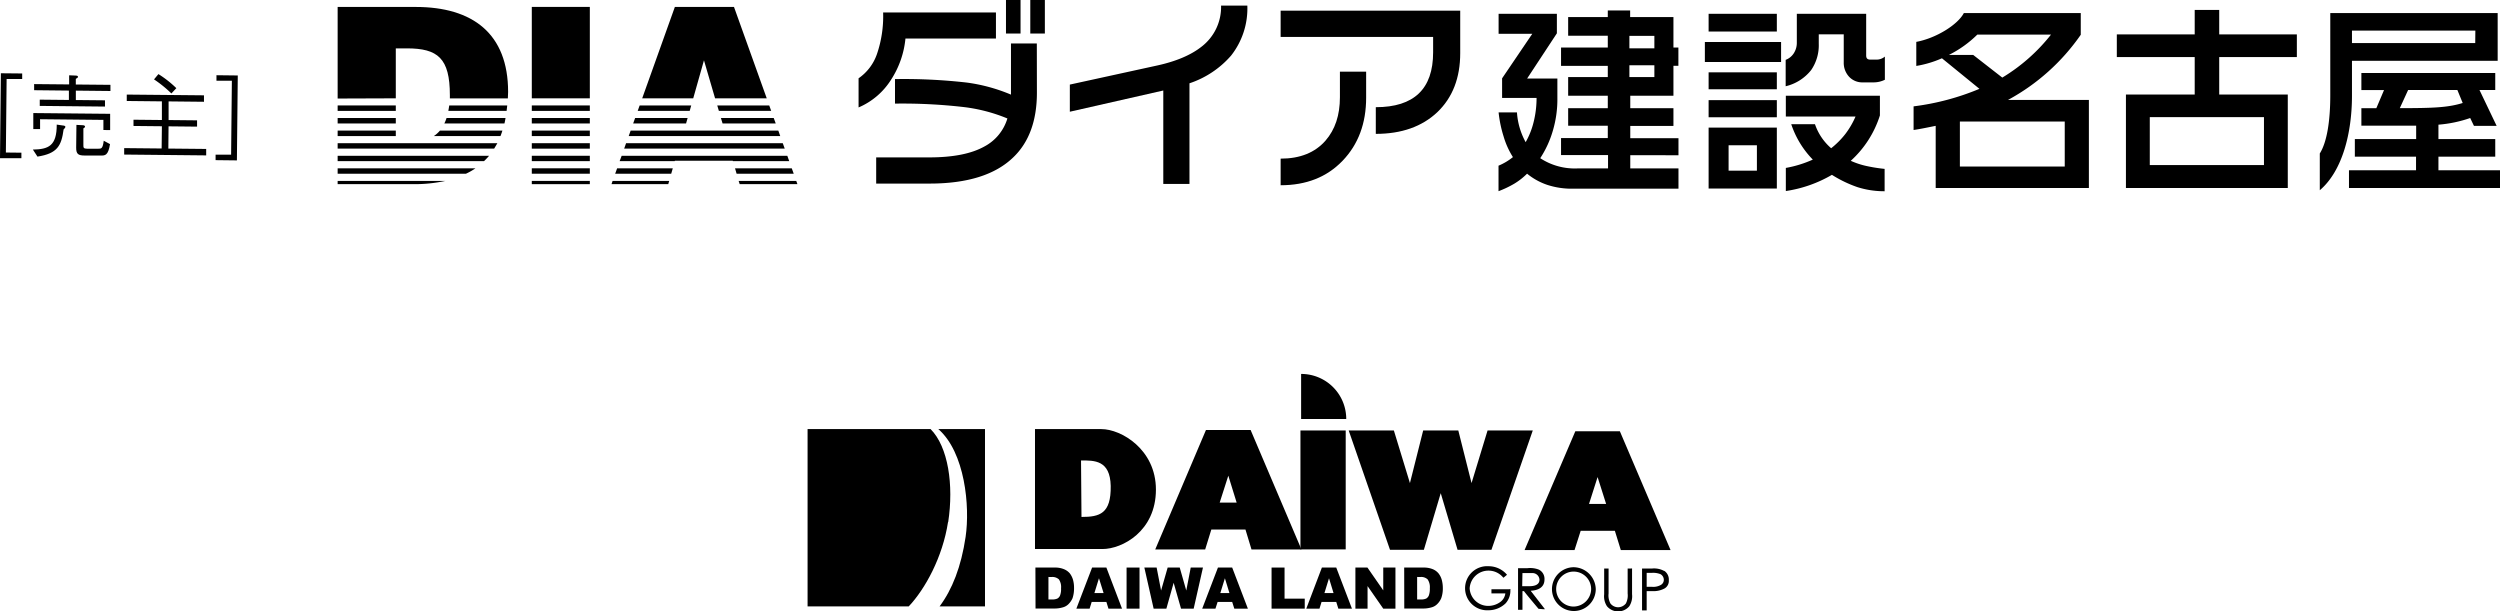 <svg xmlns="http://www.w3.org/2000/svg" width="600.56" height="146.89" viewBox="0 0 600.56 146.89"><g id="レイヤー_2" data-name="レイヤー 2"><g id="デザイン"><path d="M239.25,9.26H217.51a22,22,0,0,1-3.43,9.85,17.15,17.15,0,0,1-7.83,6.7v-7A11.71,11.71,0,0,0,210.66,13,28.08,28.08,0,0,0,212.15,3h27.1Zm9.84,13c0,6.69-1.88,11.89-5.66,15.52q-6.5,6.31-20.08,6.32H210.48V37.81H223.2c5.74,0,10.11-.87,13.22-2.59A11.29,11.29,0,0,0,242,28.46a39.58,39.58,0,0,0-10.47-2.74A129,129,0,0,0,215,24.89V19a133.54,133.54,0,0,1,17.21.83,41.23,41.23,0,0,1,10.65,2.9V10.44h6.21ZM245.16,8.06h-3.5V0h3.5Zm5.84,0h-3.5V0H251Z"/><path d="M299.64,1.35a18.32,18.32,0,0,1-3.9,12,22.72,22.72,0,0,1-10,6.66V44.19h-6.29V21.74L257,26.84V20.32L278,15.73c4.57-1,8.11-2.53,10.58-4.47a12,12,0,0,0,4.75-9.91Z"/><path d="M350.78,12.77q0,8.9-5.48,14.16c-3.67,3.48-8.62,5.23-14.8,5.23V25.75q13.78,0,13.77-13.17V8.88H307.64V2.57h43.14Zm-22.6,10.7c0,6.15-1.87,11.2-5.65,15.14s-8.73,5.89-14.89,5.89V38.11c4.68,0,8.28-1.46,10.79-4.34,2.3-2.65,3.45-6.1,3.45-10.41V17.22h6.3Z"/><path d="M374,3.32V8l-7.15,10.87h7.27v4.77a26.56,26.56,0,0,1-1.09,7.76A24.45,24.45,0,0,1,370,38a15.12,15.12,0,0,0,8.93,2.46h7.36V37.25H375V33.16h11.23V30.21h-9.52V26h9.52V23h-9.52V18.52h9.52v-2.7H375V11.42h11.23V8.59h-9.52V4.1h9.52V2.52h5.37V4.1H402v7.32h1.19v4.39H402V23H391.63v3H402v4.25H391.63v2.95h11.58v4.09H391.63v3.17h11.58v4.87H377.69a18.81,18.81,0,0,1-6-.92,15.42,15.42,0,0,1-4.85-2.69,16.07,16.07,0,0,1-3.08,2.41,24.51,24.51,0,0,1-3.78,1.8V39.8a14,14,0,0,0,3.46-2.06,19.43,19.43,0,0,1-2.25-5A29.17,29.17,0,0,1,360,27h4.41a17.12,17.12,0,0,0,2.09,7.15,18.64,18.64,0,0,0,1.9-4.78,23.85,23.85,0,0,0,.72-5.85h-8.28V18.82l7.25-10.7H360V3.32Zm17.42,8.29h6v-3h-6Zm0,6.9h6V15.68h-6Z"/><path d="M409.55,10.09h18.31V14.9H409.55Zm.9-6.77h16.39V7.58H410.45Zm0,14.05h16.39v4.08H410.45Zm0,6.68h16.39v4.12H410.45Zm16.39,6.6V45.29H410.45V30.65ZM415.25,41h6.8V34.9h-6.8ZM448.3,3.32v10c0,.69.29,1,1,1h1.49a3.07,3.07,0,0,0,2-.73v5.57a6.12,6.12,0,0,1-2.67.63h-2.65a4.31,4.31,0,0,1-3.28-1.36A4.91,4.91,0,0,1,442.91,15V8.25h-6v2.26a10.51,10.51,0,0,1-1.82,6.31,11,11,0,0,1-6.13,3.9V14.38a4,4,0,0,0,2-1.66,4.61,4.61,0,0,0,.68-2.46V3.32ZM429,23H451.6v4.73a24.85,24.85,0,0,1-7,10.9,18.87,18.87,0,0,0,3.74,1.24,38.16,38.16,0,0,0,4.39.7v5.37a21.16,21.16,0,0,1-6.57-1A29.42,29.42,0,0,1,440.07,42,30.83,30.83,0,0,1,429,45.89V40.34a27.46,27.46,0,0,0,6.48-2,22.19,22.19,0,0,1-5.18-8.5H436a13.31,13.31,0,0,0,3.89,5.77,20.19,20.19,0,0,0,3.39-3.4A19.94,19.94,0,0,0,445.74,28H429Z"/><rect x="127.75" y="25.33" width="13.94" height="1.31"/><rect x="127.75" y="34.4" width="13.94" height="1.31"/><rect x="127.75" y="40.43" width="13.94" height="1.3"/><rect x="127.75" y="37.42" width="13.94" height="1.29"/><polygon points="153.66 25.33 153.19 26.64 165.68 26.64 166.05 25.33 153.66 25.33"/><path d="M120.23,32.68c.17-.43.32-.85.46-1.31h-15a7.19,7.19,0,0,1-1.46,1.31Z"/><path d="M107.27,28.35a8.53,8.53,0,0,1-.53,1.31h14.44c.11-.43.19-.87.26-1.31Z"/><rect x="127.75" y="31.37" width="13.94" height="1.32"/><polygon points="148.25 40.43 147.78 41.73 161.24 41.73 161.62 40.43 148.25 40.43"/><polygon points="177.69 44.24 191.56 44.24 191.28 43.46 177.44 43.46 177.69 44.24"/><polygon points="166.53 23.62 169.11 14.49 171.78 23.62 184.19 23.62 176.32 1.66 162.12 1.66 154.27 23.62 166.53 23.62"/><path d="M107,43.46H81.11v.78H99.44A35.08,35.08,0,0,0,107,43.46Z"/><polygon points="152.57 28.35 152.1 29.66 164.81 29.66 165.18 28.35 152.57 28.35"/><polygon points="160.76 43.46 147.16 43.46 146.9 44.24 160.53 44.24 160.76 43.46"/><rect x="127.75" y="43.46" width="13.94" height="0.78"/><rect x="127.75" y="28.35" width="13.94" height="1.31"/><polygon points="149.34 37.42 148.85 38.71 162.09 38.71 162.12 38.61 176.03 38.61 176.05 38.71 189.59 38.71 189.13 37.42 149.34 37.42"/><polygon points="150.4 34.4 149.94 35.7 188.51 35.7 188.04 34.4 150.4 34.4"/><polygon points="173.18 28.35 173.58 29.66 186.35 29.66 185.87 28.35 173.18 28.35"/><polygon points="151.5 31.37 151.03 32.68 187.43 32.68 186.97 31.37 151.5 31.37"/><path d="M95.08,23.62v-12h2.66c7.43,0,10.33,2.36,10.33,11.24,0,.27,0,.5,0,.77H122c0-.5.06-1,.06-1.55,0-14-8.5-20.41-22.21-20.41H81.11v22Z"/><rect x="127.75" y="1.66" width="13.94" height="21.96"/><polygon points="172.3 25.33 172.69 26.64 185.26 26.64 184.79 25.33 172.3 25.33"/><path d="M116.27,38.71c.43-.4.82-.83,1.23-1.29H81.11v1.29Z"/><rect x="81.11" y="28.35" width="13.97" height="1.31"/><polygon points="176.57 40.43 176.95 41.73 190.67 41.73 190.2 40.43 176.57 40.43"/><rect x="81.11" y="31.37" width="13.97" height="1.32"/><rect x="81.11" y="25.33" width="13.97" height="1.31"/><path d="M118.71,35.7c.27-.42.52-.84.77-1.3H81.11v1.3Z"/><path d="M111.94,41.73a15.46,15.46,0,0,0,2.28-1.3H81.11v1.3Z"/><path d="M107.7,26.64h14c.06-.43.12-.86.15-1.31H107.92C107.87,25.8,107.76,26.21,107.7,26.64Z"/><path d="M465,45.16V30.23c-1.71.34-3.51.73-5.31,1V25.55a60.31,60.31,0,0,0,15.82-4.21L466.5,14a25.56,25.56,0,0,1-6.16,1.84V10.06c4.83-.9,10-4.17,11.42-6.92h28.09V8.35A50.49,50.49,0,0,1,482.38,24H501.8V45.16Zm10-36.85a26.58,26.58,0,0,1-6.82,4.88H474L481,18.64a43.46,43.46,0,0,0,11.7-10.33ZM496,29.19H470.81V40H496Z"/><path d="M533.11,13.71v9h16.47V45.16H510.7V22.71h16.52v-9H508.51V8.26h18.71V2.39h5.89V8.26h18.65v5.45Zm10.75,14.43H516.43V39.66h27.43Z"/><path d="M565,14.61V23c0,8.86-2.27,18.06-7.73,22.7V36.87c1.71-2.7,2.52-7.76,2.52-14V3.14H600V14.61Zm-.72,30.55V40.9h16.11V37.63H565.69V33.4h14.73V30.19c-3.41,0-7.62,0-13.16,0V26h3.59l1.85-4.36h-5.44V17.54h32.16v4.08h-3.79l4.12,8.61H594.3l-.9-1.88a30.44,30.44,0,0,1-7.63,1.6V33.4h13.65v4.23H585.77V40.9h14.79v4.26ZM594.64,7.35H565v3h29.61Zm-4.32,14.27H578.49l-2,4.36c8.05,0,11.61-.15,15.11-1.24Z"/><path d="M5.14,36.68l0,1.32L0,38l.21-20.4,5.12.05v1.33l-3.74,0L1.41,36.64Z"/><path d="M15.28,31.09C14.75,35,13.81,36.88,9,37.62L7.9,35.93c3.69-.07,5.75-.82,5.73-6l1.5.22c.2,0,.58.09.58.31S15.44,30.93,15.28,31.09Zm9.56.14,0-2.43L9.63,28.64l0,2.37L8,31l0-3.84,18.46.18,0,3.91Zm-6.62-9.46,0,2.26,7,.07v1.5L9.55,25.44l0-1.5,7,.07,0-2.25L8.2,21.67V20.2l8.41.08,0-2.19,1.52.06c.13,0,.59,0,.59.27s-.07.22-.51.53V20.3l8.32.08,0,1.48Zm6.05,15.59-3.89,0c-1.54,0-2.09-.31-2.08-1.88L18.36,30l1.52.08c.2,0,.55.08.55.32s-.27.35-.4.44l0,4c0,.61,0,.88.92.89l2.58,0c.82,0,1.15,0,1.39-1.92l1.51.81C26,37.38,25.2,37.37,24.27,37.36Z"/><path d="M29.83,37.13l0-1.55,9,.09.06-5.34-6.82-.07v-1.5l6.82.07,0-4.48-8.44-.09,0-1.54,18.55.18,0,1.55-8.5-.09,0,4.48,6.84.07v1.51l-6.85-.07-.05,5.34,9.09.09v1.55ZM38.06,17.8a25.21,25.21,0,0,1,4.3,3.38l-1.19,1.27A28.93,28.93,0,0,0,37,19.07Z"/><path d="M52,19.4V18.07l5.12.06-.21,20.4-5.12-.06,0-1.32,3.73,0,.18-17.75Z"/><path d="M227.78,125.41c1.36-8.91,0-18.09-4.24-22.34H194v42.6h24.3c3.94-4.16,8.15-11.84,9.44-20.26"/><path d="M225.4,103.07c6.41,5.58,7.65,18.54,6.56,25.92-1.06,7.17-3.23,12.65-6.25,16.68h10.91v-42.6Z"/><path d="M264.63,103.08h-16v28.81h16.21c4.73,0,12.84-4.26,12.84-14.28,0-9.68-8.38-14.53-13.09-14.53m-4.79,21.1-.11-13.57c3.17,0,7-.12,7.13,6.13.1,6.68-2.65,7.44-7,7.44"/><rect x="312.4" y="103.41" width="10.87" height="28.57"/><polygon points="357.35 103.41 353.5 116.05 350.32 103.41 348.57 103.41 343.64 103.41 341.88 103.41 338.7 116.05 334.84 103.41 323.99 103.41 333.91 132.07 334.78 132.07 341.98 132.07 342.05 132.07 346.1 118.47 350.14 132.07 350.24 132.07 357.43 132.07 358.28 132.07 368.21 103.41 357.35 103.41"/><path d="M312.56,89.84h0v10.81h10.84a10.81,10.81,0,0,0-10.82-10.82"/><path d="M248.73,136.34h4.64a5.56,5.56,0,0,1,2.19.38,3.72,3.72,0,0,1,1.42,1,4.74,4.74,0,0,1,.79,1.59,7,7,0,0,1,.24,1.91,7.4,7.4,0,0,1-.36,2.48,4.65,4.65,0,0,1-1,1.45,3.05,3.05,0,0,1-1.4.77,6.85,6.85,0,0,1-1.85.26h-4.64Zm3.13,2.26V144h.76a2.93,2.93,0,0,0,1.38-.21,1.49,1.49,0,0,0,.65-.74,4.31,4.31,0,0,0,.24-1.74,3.23,3.23,0,0,0-.52-2.13,2.29,2.29,0,0,0-1.74-.57Z"/><path d="M265.78,144.6h-3.53l-.5,1.61h-3.18l3.78-9.87h3.43l3.76,9.87h-3.26Zm-.67-2.13L264,138.91l-1.1,3.56Z"/><rect x="270.63" y="136.34" width="3.11" height="9.87"/><polygon points="274.9 136.34 277.85 136.34 278.92 141.86 280.5 136.34 283.4 136.34 284.97 141.86 286.04 136.34 288.98 136.34 286.75 146.21 283.71 146.21 281.94 140 280.19 146.21 277.13 146.21 274.9 136.34"/><path d="M296,144.6H292.5l-.52,1.61H288.8l3.78-9.87H296l3.77,9.87h-3.26Zm-.66-2.13-1.09-3.56-1.1,3.56Z"/><polygon points="305.46 136.34 308.58 136.34 308.58 143.81 313.43 143.81 313.43 146.21 305.46 146.21 305.46 136.34"/><path d="M321,144.6h-3.53l-.5,1.61H313.8l3.75-9.87H321l3.77,9.87H321.5Zm-.65-2.13-1.09-3.56-1.1,3.56Z"/><polygon points="325.6 136.34 328.49 136.34 332.29 141.82 332.29 136.34 335.22 136.34 335.22 146.21 332.29 146.21 328.52 140.79 328.52 146.21 325.6 146.21 325.6 136.34"/><path d="M337.32,136.34h4.62a5.72,5.72,0,0,1,2.22.38,3.62,3.62,0,0,1,1.39,1,4.42,4.42,0,0,1,.8,1.59,7.4,7.4,0,0,1,.25,1.91,6.87,6.87,0,0,1-.38,2.48,4.32,4.32,0,0,1-1,1.45,3,3,0,0,1-1.39.77,7,7,0,0,1-1.87.26h-4.62Zm3.11,2.26V144h.77a3,3,0,0,0,1.4-.21,1.53,1.53,0,0,0,.64-.74,4.7,4.7,0,0,0,.24-1.74,3.28,3.28,0,0,0-.53-2.13,2.26,2.26,0,0,0-1.75-.57Z"/><path d="M378,136.26a5.26,5.26,0,1,0,5.34,5.28,5.39,5.39,0,0,0-5.34-5.28m0,9.45a4.2,4.2,0,1,1,4.23-4.17,4.27,4.27,0,0,1-4.23,4.17"/><path d="M391.77,136.57H391v6a4.23,4.23,0,0,1-.42,2.39,2.41,2.41,0,0,1-1.87.92,2.36,2.36,0,0,1-1.85-.92,4.07,4.07,0,0,1-.44-2.39v-6h-1.06v6.19a4.35,4.35,0,0,0,.67,2.87,3.51,3.51,0,0,0,5.37,0,4.48,4.48,0,0,0,.66-2.89v-6.19Z"/><path d="M362.59,141.55h-4.31v1h3.34a3,3,0,0,1-1.13,2,4.88,4.88,0,0,1-2.91,1,4.45,4.45,0,0,1-4.53-4.22,4.5,4.5,0,0,1,4.53-4.25,4.55,4.55,0,0,1,3.44,1.56l.15.15.85-.72-.16-.18a5.8,5.8,0,0,0-4.26-1.87,5.3,5.3,0,1,0-.06,10.58,5.94,5.94,0,0,0,4.14-1.66,4.52,4.52,0,0,0,1.15-3.2l0-.27Z"/><path d="M300.64,132h12l-12.21-28.7H289.7L277.51,132h12l1.48-4.79h8.2ZM293,120.73l2.07-6.46,2,6.46Z"/><path d="M389.36,132.14h11.95L389.13,103.6h-10.7l-12.19,28.54h12l1.48-4.63h8.21Zm-7.64-11.08,2.06-6.46,2.05,6.46Z"/><path d="M399.76,137.15a5.08,5.08,0,0,0-2.87-.58h-2.43v10.07h1.11V142h1.32a5.61,5.61,0,0,0,3-.65,2.09,2.09,0,0,0,1-1.94,2.53,2.53,0,0,0-1.07-2.27M399,140.5a3.63,3.63,0,0,1-2.08.47h-1.35v-3.35h1.21a4.73,4.73,0,0,1,2.11.31,1.56,1.56,0,0,1,.8,1.35,1.4,1.4,0,0,1-.69,1.22"/><path d="M367.72,141.91c1.76-.09,3.3-.8,3.3-2.68a2.48,2.48,0,0,0-1.32-2.38,5.71,5.71,0,0,0-2.76-.36h-2.27v10h1.06V142h.37c0,.11,3.49,4.25,3.49,4.25l1.16.1h.39l-3.42-4.41m-2.05-1.12.06-3.15H368a1.68,1.68,0,0,1,1.82,1.59c0,1.34-1.43,1.56-2.41,1.56Z"/></g></g></svg>